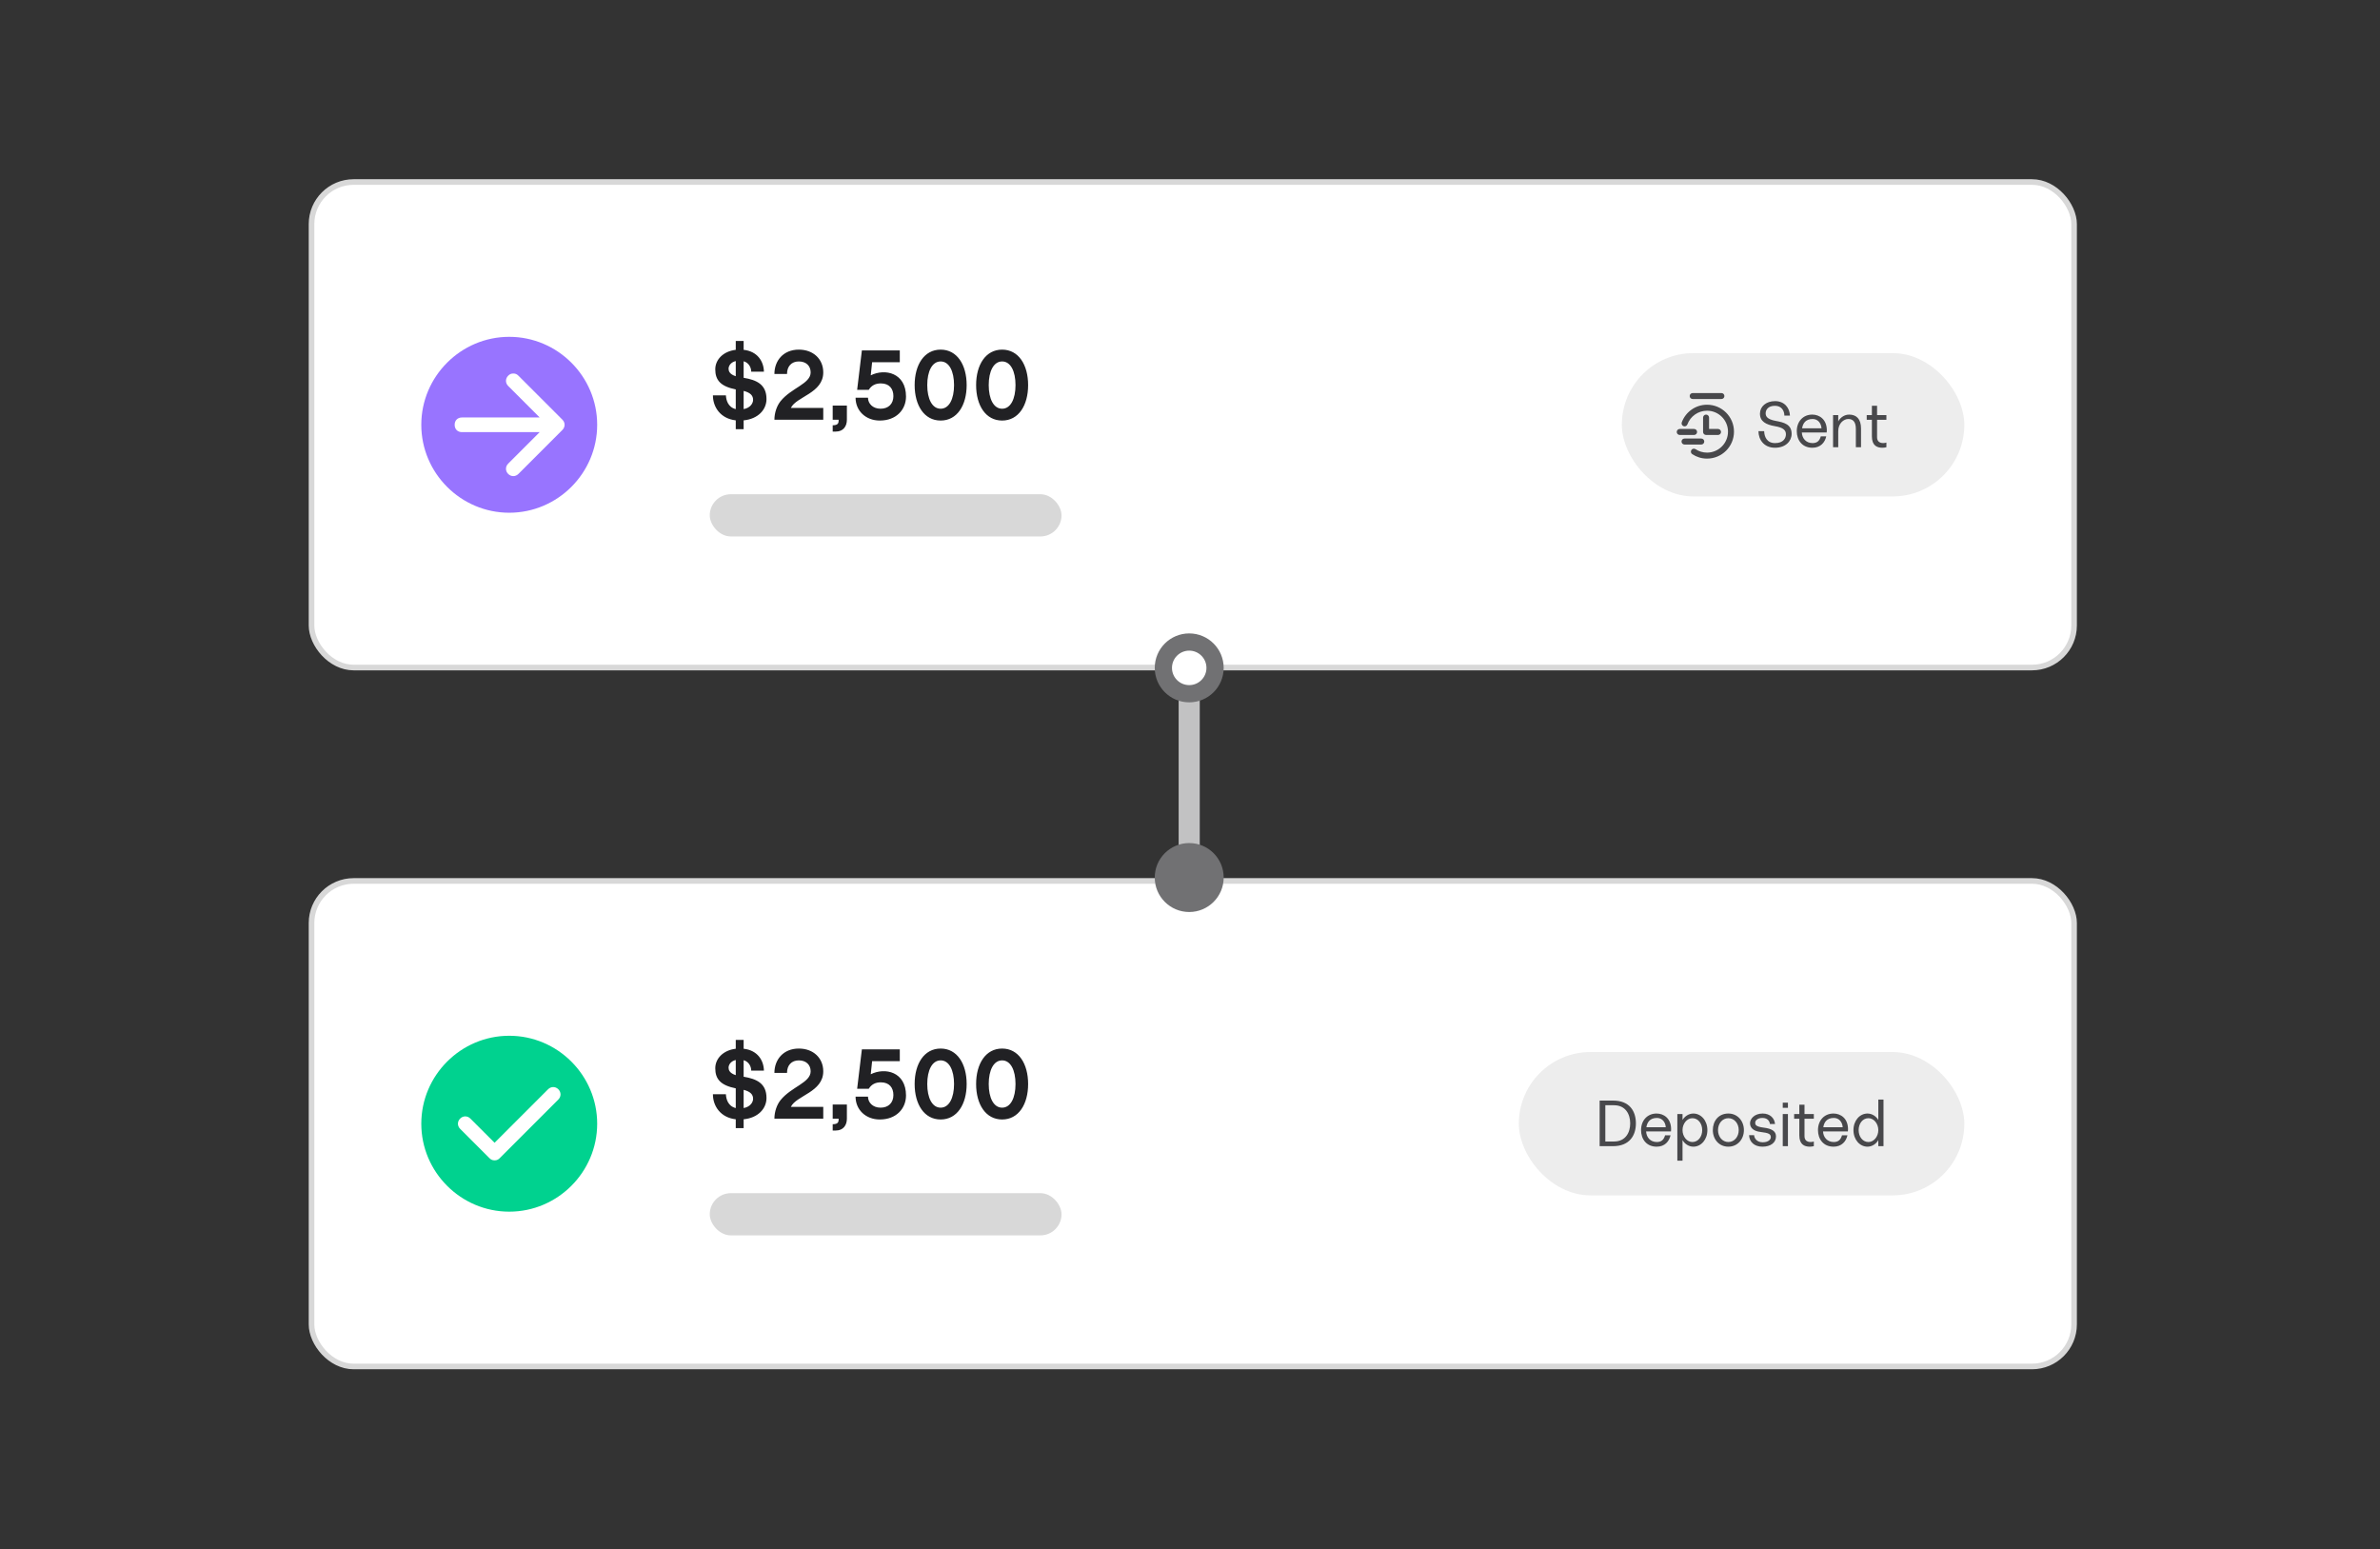 <svg width="424" height="276" viewBox="0 0 424 276" fill="none" xmlns="http://www.w3.org/2000/svg">
<rect x="0" y="0" width="424" height="276" fill="#333333" stroke="none"/>
<rect x="55.5" y="32.424" width="314" height="86.492" rx="7.5" fill="white"/>
<rect x="55.5" y="32.424" width="314" height="86.492" rx="7.5" stroke="#D8D8D8"/>
<path fill-rule="evenodd" clip-rule="evenodd" d="M75.054 75.67C75.054 67.053 82.105 60.003 90.722 60.003C99.339 60.003 106.389 67.053 106.389 75.67C106.389 84.287 99.339 91.338 90.722 91.338C82.105 91.338 75.054 84.287 75.054 75.67ZM96.145 76.981L82.305 76.981C81.522 76.981 81 76.458 81 75.675C81 74.891 81.522 74.369 82.305 74.369L96.145 74.369L90.531 68.755C90.009 68.233 90.009 67.45 90.531 66.927C90.792 66.666 91.053 66.536 91.445 66.536C91.837 66.536 92.098 66.666 92.359 66.927L100.192 74.761C100.715 75.283 100.715 76.067 100.192 76.589L92.359 84.423C91.837 84.945 91.053 84.945 90.531 84.423C90.009 83.9 90.009 83.117 90.531 82.595L96.145 76.981Z" fill="#9874FF"/>
<path d="M136.551 71.091C136.551 72.969 135.059 74.636 132.48 74.882V76.461H131.076V74.882C128.374 74.583 127.005 72.53 127.005 70.425H129.321C129.356 71.249 129.69 72.548 131.076 72.881V69.372C128.391 68.828 127.426 67.74 127.426 65.792C127.426 64.055 128.847 62.581 131.076 62.318V60.738H132.48V62.318C134.936 62.581 136.059 64.371 136.094 66.213H133.831C133.831 65.546 133.462 64.634 132.48 64.353V67.301C134.814 67.687 136.551 68.494 136.551 71.091ZM129.795 65.687C129.795 66.073 129.953 66.669 131.076 67.02V64.318C130.111 64.546 129.795 65.248 129.795 65.687ZM132.48 72.881C133.708 72.653 134.164 71.811 134.164 71.232C134.164 70.512 133.761 69.968 132.48 69.635V72.881ZM140.892 72.671H146.665V74.776H137.962C137.962 73.495 138.418 72.267 139.049 71.477C140.962 69.091 144.419 68.371 144.419 66.336C144.419 65.178 143.612 64.388 142.313 64.388C141.015 64.388 140.208 65.248 140.208 66.617H137.962C137.962 64.265 139.541 62.282 142.313 62.282C144.91 62.282 146.665 63.985 146.665 66.336C146.665 70.056 141.857 70.635 140.892 72.671ZM148.346 72.249H150.873V74.776C150.873 75.934 150.241 76.882 148.89 76.882H148.346V75.759C149.171 75.759 149.399 75.461 149.399 74.969V74.776H148.346V72.249ZM155.124 66.862C157.685 65.582 161.406 66.441 161.406 70.635C161.406 72.987 159.668 74.917 156.738 74.917C154.229 74.917 152.421 73.18 152.421 70.846H154.632C154.632 71.864 155.457 72.811 156.878 72.811C158.265 72.811 159.159 71.951 159.159 70.565C159.159 69.249 158.44 68.319 156.966 68.301C155.966 68.284 155.246 68.67 154.773 69.442H152.702L153.544 62.423H160.3V64.529H155.369L155.124 66.862ZM167.579 62.282C170.509 62.282 172.211 64.985 172.211 68.6C172.211 72.214 170.509 74.917 167.579 74.917C164.648 74.917 162.946 72.214 162.946 68.6C162.946 64.985 164.648 62.282 167.579 62.282ZM167.579 72.811C169.088 72.811 169.965 71.074 169.965 68.6C169.965 66.125 169.088 64.388 167.579 64.388C166.07 64.388 165.192 66.125 165.192 68.6C165.192 71.074 166.07 72.811 167.579 72.811ZM178.529 62.282C181.459 62.282 183.161 64.985 183.161 68.6C183.161 72.214 181.459 74.917 178.529 74.917C175.598 74.917 173.896 72.214 173.896 68.6C173.896 64.985 175.598 62.282 178.529 62.282ZM178.529 72.811C180.038 72.811 180.915 71.074 180.915 68.6C180.915 66.125 180.038 64.388 178.529 64.388C177.02 64.388 176.142 66.125 176.142 68.6C176.142 71.074 177.02 72.811 178.529 72.811Z" fill="#212124"/>
<rect x="126.443" y="88.043" width="62.67" height="7.52" rx="3.76" fill="#D8D8D8"/>
<rect x="288.933" y="62.902" width="61.013" height="25.535" rx="12.767" fill="#EDEDED"/>
<path fill-rule="evenodd" clip-rule="evenodd" d="M301.02 70.551C301.02 70.256 301.259 70.018 301.553 70.018H306.672C306.967 70.018 307.205 70.256 307.205 70.551C307.205 70.845 306.967 71.084 306.672 71.084H301.553C301.259 71.084 301.02 70.845 301.02 70.551ZM304.113 73.164C302.507 73.164 301.137 74.178 300.61 75.603C300.508 75.879 300.201 76.02 299.925 75.918C299.649 75.816 299.508 75.51 299.61 75.233C300.286 73.403 302.046 72.097 304.113 72.097C306.763 72.097 308.912 74.246 308.912 76.896C308.912 79.546 306.763 81.695 304.113 81.695C303.138 81.695 302.231 81.404 301.473 80.904C301.227 80.742 301.159 80.411 301.322 80.166C301.484 79.92 301.814 79.852 302.06 80.014C302.649 80.403 303.354 80.629 304.113 80.629C306.174 80.629 307.845 78.957 307.845 76.896C307.845 74.835 306.174 73.164 304.113 73.164ZM304.471 74.39C304.471 74.095 304.232 73.857 303.938 73.857C303.643 73.857 303.405 74.095 303.405 74.39V76.949C303.405 77.244 303.643 77.483 303.938 77.483H306.071C306.365 77.483 306.604 77.244 306.604 76.949C306.604 76.655 306.365 76.416 306.071 76.416H304.471V74.39ZM298.712 76.949C298.712 76.655 298.951 76.416 299.246 76.416H301.805C302.1 76.416 302.338 76.655 302.338 76.949C302.338 77.244 302.1 77.483 301.805 77.483H299.246C298.951 77.483 298.712 77.244 298.712 76.949ZM300.099 78.123C299.804 78.123 299.566 78.361 299.566 78.656C299.566 78.95 299.804 79.189 300.099 79.189H303.085C303.379 79.189 303.618 78.95 303.618 78.656C303.618 78.361 303.379 78.123 303.085 78.123H300.099Z" fill="#48484B"/>
<path d="M316.33 74.975C317.841 75.252 319.179 75.587 319.179 77.294C319.179 78.609 318.083 79.762 316.226 79.762C314.242 79.762 313.273 78.309 313.273 76.809H314.288C314.311 77.778 314.761 78.932 316.226 78.932C317.726 78.932 318.164 78.043 318.164 77.363C318.164 76.648 317.714 76.175 316.214 75.921C314.6 75.644 313.538 75.079 313.538 73.695C313.538 72.426 314.611 71.457 316.238 71.457C317.956 71.457 318.844 72.726 318.879 74.041H317.887C317.887 73.188 317.403 72.288 316.214 72.288C314.946 72.288 314.553 73.049 314.553 73.626C314.553 74.122 314.773 74.687 316.33 74.975ZM325.451 76.636C325.451 76.798 325.44 76.936 325.428 77.04H320.999C321.045 78.078 321.737 78.932 322.914 78.932C323.756 78.932 324.16 78.493 324.379 77.732H325.348C325.117 78.805 324.333 79.762 322.879 79.762C321.08 79.762 320.099 78.436 320.099 76.809C320.099 75.091 321.218 73.856 322.856 73.856C324.125 73.856 325.44 74.698 325.451 76.636ZM322.925 74.641C321.691 74.641 321.184 75.402 321.045 76.302H324.506C324.425 75.298 323.802 74.641 322.925 74.641ZM329.423 73.856C330.715 73.856 331.545 74.618 331.545 76.348V79.67H330.623V76.394C330.623 75.022 330 74.641 329.273 74.641C328.466 74.641 327.485 75.402 327.485 76.809V79.67H326.562V73.949H327.485V75.079C327.658 74.687 328.339 73.856 329.423 73.856ZM336.064 74.779H334.403V77.871C334.403 79.059 335.522 79.012 336.064 78.839V79.67C335.81 79.728 335.591 79.762 335.349 79.762C334.357 79.762 333.48 79.347 333.48 77.732V74.779H332.558V73.949H333.48V72.288H334.403V73.949H336.064V74.779Z" fill="#48484B"/>
<rect x="55.5" y="156.932" width="314" height="86.492" rx="7.5" fill="white"/>
<rect x="55.5" y="156.932" width="314" height="86.492" rx="7.5" stroke="#D8D8D8"/>
<path fill-rule="evenodd" clip-rule="evenodd" d="M75.054 200.178C75.054 191.561 82.105 184.511 90.722 184.511C99.339 184.511 106.389 191.561 106.389 200.178C106.389 208.795 99.339 215.846 90.722 215.846C82.105 215.846 75.054 208.795 75.054 200.178ZM89.025 206.315L99.469 195.87C99.992 195.348 99.992 194.565 99.469 194.041C98.947 193.52 98.164 193.52 97.642 194.041L88.11 203.573L83.801 199.265C83.28 198.741 82.496 198.741 81.975 199.265C81.451 199.786 81.451 200.57 81.975 201.092L87.197 206.315C87.458 206.575 87.718 206.707 88.11 206.707C88.502 206.707 88.763 206.575 89.025 206.315Z" fill="#00D28F"/>
<path d="M136.551 195.599C136.551 197.477 135.059 199.144 132.48 199.389V200.969H131.076V199.389C128.374 199.091 127.005 197.038 127.005 194.932H129.321C129.356 195.757 129.69 197.056 131.076 197.389V193.88C128.391 193.336 127.426 192.248 127.426 190.3C127.426 188.563 128.847 187.089 131.076 186.825V185.246H132.48V186.825C134.936 187.089 136.059 188.879 136.094 190.721H133.831C133.831 190.054 133.462 189.142 132.48 188.861V191.809C134.814 192.195 136.551 193.002 136.551 195.599ZM129.795 190.195C129.795 190.581 129.953 191.177 131.076 191.528V188.826C130.111 189.054 129.795 189.756 129.795 190.195ZM132.48 197.389C133.708 197.161 134.164 196.319 134.164 195.74C134.164 195.02 133.761 194.476 132.48 194.143V197.389ZM140.892 197.178H146.665V199.284H137.962C137.962 198.003 138.418 196.775 139.049 195.985C140.962 193.599 144.419 192.879 144.419 190.844C144.419 189.686 143.612 188.896 142.313 188.896C141.015 188.896 140.208 189.756 140.208 191.125H137.962C137.962 188.773 139.541 186.79 142.313 186.79C144.91 186.79 146.665 188.492 146.665 190.844C146.665 194.564 141.857 195.143 140.892 197.178ZM148.346 196.757H150.873V199.284C150.873 200.442 150.241 201.39 148.89 201.39H148.346V200.267C149.171 200.267 149.399 199.969 149.399 199.477V199.284H148.346V196.757ZM155.124 191.37C157.685 190.089 161.406 190.949 161.406 195.143C161.406 197.494 159.668 199.425 156.738 199.425C154.229 199.425 152.421 197.687 152.421 195.354H154.632C154.632 196.371 155.457 197.319 156.878 197.319C158.265 197.319 159.159 196.459 159.159 195.073C159.159 193.757 158.44 192.827 156.966 192.809C155.966 192.792 155.246 193.178 154.773 193.95H152.702L153.544 186.931H160.3V189.036H155.369L155.124 191.37ZM167.579 186.79C170.509 186.79 172.211 189.493 172.211 193.107C172.211 196.722 170.509 199.425 167.579 199.425C164.648 199.425 162.946 196.722 162.946 193.107C162.946 189.493 164.648 186.79 167.579 186.79ZM167.579 197.319C169.088 197.319 169.965 195.582 169.965 193.107C169.965 190.633 169.088 188.896 167.579 188.896C166.07 188.896 165.192 190.633 165.192 193.107C165.192 195.582 166.07 197.319 167.579 197.319ZM178.529 186.79C181.459 186.79 183.161 189.493 183.161 193.107C183.161 196.722 181.459 199.425 178.529 199.425C175.598 199.425 173.896 196.722 173.896 193.107C173.896 189.493 175.598 186.79 178.529 186.79ZM178.529 197.319C180.038 197.319 180.915 195.582 180.915 193.107C180.915 190.633 180.038 188.896 178.529 188.896C177.02 188.896 176.142 190.633 176.142 193.107C176.142 195.582 177.02 197.319 178.529 197.319Z" fill="#212124"/>
<rect x="126.443" y="212.551" width="62.67" height="7.52" rx="3.76" fill="#D8D8D8"/>
<rect x="270.581" y="187.41" width="79.365" height="25.535" rx="12.767" fill="#EDEDED"/>
<path d="M287.365 196.057C290.341 196.057 291.437 197.972 291.437 200.118C291.437 202.263 290.306 204.178 287.365 204.178H284.977V196.057H287.365ZM287.538 203.347C289.591 203.347 290.422 201.755 290.422 200.118C290.422 198.48 289.591 196.888 287.538 196.888H285.992V203.347H287.538ZM297.71 201.144C297.71 201.306 297.699 201.444 297.687 201.548H293.258C293.304 202.586 293.996 203.44 295.173 203.44C296.015 203.44 296.418 203.001 296.637 202.24H297.606C297.376 203.313 296.591 204.27 295.138 204.27C293.339 204.27 292.358 202.944 292.358 201.317C292.358 199.598 293.477 198.364 295.115 198.364C296.384 198.364 297.699 199.206 297.71 201.144ZM295.184 199.149C293.95 199.149 293.442 199.91 293.304 200.81H296.764C296.684 199.806 296.061 199.149 295.184 199.149ZM299.744 198.457V199.518C300.09 198.906 300.828 198.364 301.67 198.364C303.054 198.364 304.173 199.622 304.173 201.317C304.173 203.013 303.054 204.27 301.67 204.27C300.851 204.27 300.102 203.751 299.744 203.093V206.761H298.821V198.457H299.744ZM301.497 203.44C302.547 203.44 303.251 202.471 303.251 201.317C303.251 200.164 302.547 199.195 301.497 199.195C300.54 199.195 299.744 200.164 299.744 201.317C299.744 202.471 300.54 203.44 301.497 203.44ZM307.911 198.364C309.549 198.364 310.68 199.691 310.68 201.317C310.68 202.944 309.549 204.27 307.911 204.27C306.239 204.27 305.143 202.944 305.143 201.317C305.143 199.691 306.158 198.364 307.911 198.364ZM307.911 203.44C308.984 203.44 309.757 202.494 309.757 201.317C309.757 200.141 308.984 199.195 307.911 199.195C306.839 199.195 306.066 200.141 306.066 201.317C306.066 202.494 306.839 203.44 307.911 203.44ZM311.598 202.217H312.497C312.509 202.667 312.901 203.486 314.031 203.486C315.139 203.486 315.473 202.897 315.473 202.609C315.473 202.032 315.173 201.825 313.605 201.64C312.336 201.49 311.771 200.867 311.771 200.094C311.771 199.299 312.555 198.364 314.02 198.364C315.358 198.364 316.142 199.218 316.223 200.233H315.312C315.277 199.852 315 199.149 313.985 199.149C313.028 199.149 312.693 199.679 312.693 199.979C312.693 200.314 312.705 200.694 314.216 200.879C315.612 201.052 316.396 201.49 316.396 202.436C316.396 203.543 315.45 204.27 313.985 204.27C312.532 204.27 311.655 203.428 311.598 202.217ZM317.599 197.349V196.426H318.522V197.349H317.599ZM317.599 204.178V198.457H318.522V204.178H317.599ZM323.136 199.287H321.475V202.378C321.475 203.566 322.593 203.52 323.136 203.347V204.178C322.882 204.235 322.663 204.27 322.42 204.27C321.428 204.27 320.552 203.855 320.552 202.24V199.287H319.629V198.457H320.552V196.796H321.475V198.457H323.136V199.287ZM329.228 201.144C329.228 201.306 329.216 201.444 329.205 201.548H324.775C324.821 202.586 325.514 203.44 326.69 203.44C327.532 203.44 327.936 203.001 328.155 202.24H329.124C328.893 203.313 328.109 204.27 326.655 204.27C324.856 204.27 323.876 202.944 323.876 201.317C323.876 199.598 324.994 198.364 326.632 198.364C327.901 198.364 329.216 199.206 329.228 201.144ZM326.702 199.149C325.467 199.149 324.96 199.91 324.821 200.81H328.282C328.201 199.806 327.578 199.149 326.702 199.149ZM334.624 195.873H335.547V204.178H334.624V203.093C334.267 203.751 333.517 204.27 332.698 204.27C331.314 204.27 330.195 203.013 330.195 201.317C330.195 199.622 331.314 198.364 332.698 198.364C333.54 198.364 334.278 198.906 334.624 199.518V195.873ZM332.871 203.44C333.828 203.44 334.624 202.471 334.624 201.317C334.624 200.164 333.828 199.195 332.871 199.195C331.821 199.195 331.118 200.164 331.118 201.317C331.118 202.471 331.821 203.44 332.871 203.44Z" fill="#48484B"/>
<path d="M211.859 123.862L211.859 152.691" stroke="#C2C2C3" stroke-width="3.76" stroke-linecap="round"/>
<circle cx="211.86" cy="118.976" r="4.605" fill="white" stroke="#717173" stroke-width="3.07"/>
<circle cx="211.86" cy="156.324" r="6.141" fill="#717173"/>
</svg>
